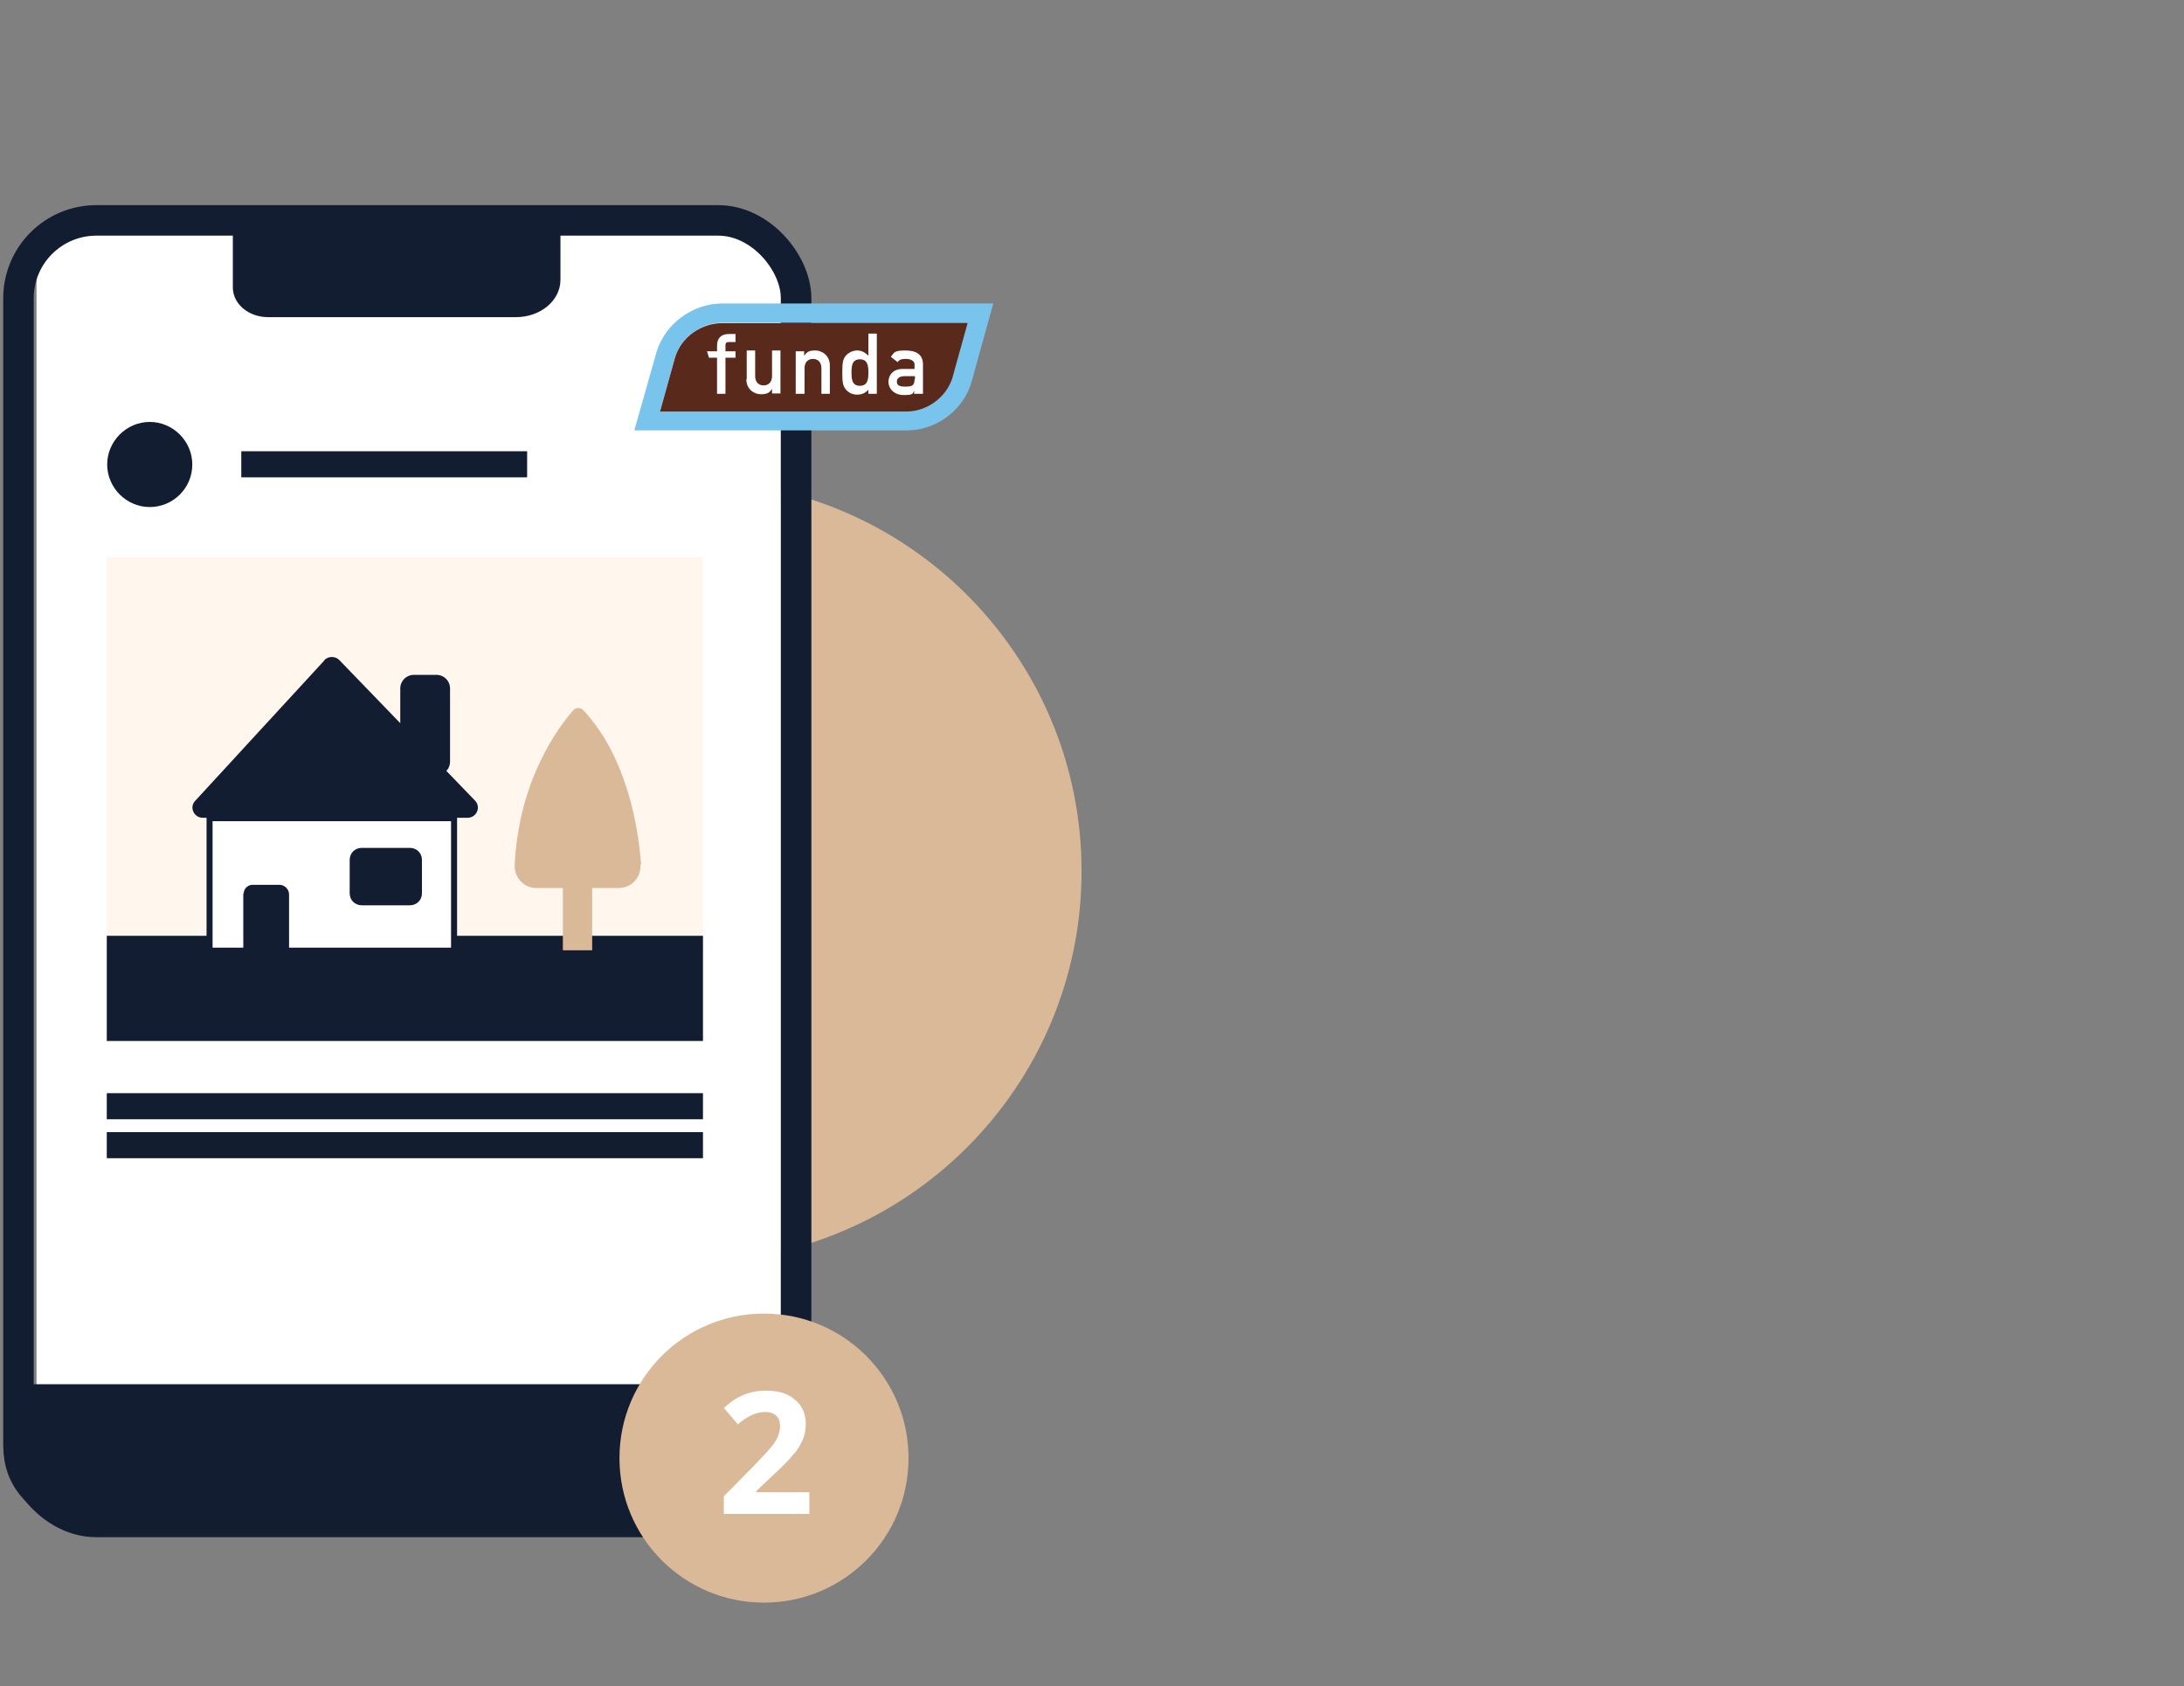 <?xml version="1.0" encoding="UTF-8"?>
<svg xmlns="http://www.w3.org/2000/svg" xmlns:xlink="http://www.w3.org/1999/xlink" id="Laag_1" version="1.1" viewBox="0 0 544 420">
  <rect x="0" y="0" width="544" height="420" fill="#808080" stroke="none"/>
  <defs>
    <style>
      .st0, .st1, .st2 {
        fill: none;
      }

      .st1 {
        stroke-width: 7.6px;
      }

      .st1, .st2 {
        stroke: #131d31;
        stroke-miterlimit: 10;
      }

      .st3 {
        fill: #59291c;
      }

      .st4 {
        isolation: isolate;
      }

      .st5 {
        clip-path: url(#clippath-1);
      }

      .st6 {
        clip-path: url(#clippath-3);
      }

      .st7 {
        clip-path: url(#clippath-4);
      }

      .st8 {
        clip-path: url(#clippath-2);
      }

      .st9 {
        fill: #fff;
      }

      .st2 {
        stroke-width: 1.5px;
      }

      .st10 {
        fill: #131d31;
      }

      .st11 {
        fill: #fff6ee;
      }

      .st12 {
        fill: #dab999;
      }

      .st13 {
        fill: #78c4ed;
      }

      .st14 {
        clip-path: url(#clippath);
      }
    </style>
    <clipPath id="clippath">
      <rect class="st0" x="-21.9" y="25.3" width="291.4" height="358.6"></rect>
    </clipPath>
    <clipPath id="clippath-1">
      <rect class="st0" x="-21.9" y="25.3" width="291.4" height="358.6"></rect>
    </clipPath>
    <clipPath id="clippath-2">
      <rect class="st0" x="-21.9" y="25.3" width="291.4" height="358.6"></rect>
    </clipPath>
    <clipPath id="clippath-3">
      <rect class="st0" x="-21.9" y="25.3" width="291.4" height="358.6"></rect>
    </clipPath>
    <clipPath id="clippath-4">
      <rect class="st0" x="-21.9" y="25.3" width="291.4" height="358.6"></rect>
    </clipPath>
  </defs>
  <g class="st14">
    <g>
      <path class="st12" d="M172.1,314.3c53.7,0,97.3-43.6,97.3-97.3s-43.6-97.3-97.3-97.3-97.3,43.6-97.3,97.3,43.6,97.3,97.3,97.3"></path>
      <path class="st9" d="M184.5,57.2H18c-4.9,0-8.9,4-8.9,8.9v278.8h185.4V67.2c0-5.5-4.5-10-10-10"></path>
    </g>
  </g>
  <rect class="st11" x="26.6" y="138.8" width="148.5" height="98"></rect>
  <rect class="st10" x="26.6" y="233.1" width="148.5" height="26.2"></rect>
  <g class="st5">
    <g>
      <rect class="st1" x="4.6" y="54.9" width="193.7" height="324.2" rx="19.4" ry="19.4"></rect>
      <path class="st10" d="M58,52.3v19.3c0,4.1,3.9,7.4,8.8,7.4h61.7c6.1,0,11.1-4.1,11.1-9.3v-17.4s-81.6,0-81.6,0Z"></path>
    </g>
  </g>
  <rect class="st9" x="52.2" y="203.8" width="60.9" height="33"></rect>
  <rect class="st2" x="52.2" y="203.8" width="60.9" height="33"></rect>
  <g class="st8">
    <g>
      <path class="st10" d="M80.8,164.5l-32.2,35c-1.5,1.6-.3,4.2,1.9,4.2h66c2.2,0,3.4-2.7,1.8-4.3l-33.8-35c-1-1-2.7-1-3.7,0"></path>
      <path class="st10" d="M60.6,222.5v14.3h11.4v-14c0-1.3-1.1-2.4-2.4-2.4h-6.7c-1.2,0-2.2,1-2.2,2.2"></path>
      <path class="st10" d="M102.1,225.5h-12c-1.7,0-3-1.3-3-3v-8.3c0-1.7,1.3-3,3-3h12c1.7,0,3,1.3,3,3v8.3c0,1.7-1.3,3-3,3"></path>
      <path class="st10" d="M103.1,168.1h5.6c1.9,0,3.4,1.5,3.4,3.4v18.2c0,1.9-1.5,3.4-3.4,3.4h-5.6c-1.9,0-3.4-1.5-3.4-3.4v-18.2c0-1.9,1.5-3.4,3.4-3.4"></path>
      <path class="st12" d="M159.7,215.4c-.7-9.1-3.4-26.7-14.4-38.5-.7-.7-1.9-.7-2.5,0-3.6,4.1-13.6,17.3-14.6,38.6-.1,3.1,2.3,5.7,5.4,5.7h6.6v15.5h7.3v-15.5h6.6c3.2,0,5.7-2.7,5.4-5.9"></path>
      <path class="st10" d="M47.9,115.7c0,5.9-4.8,10.6-10.6,10.6s-10.6-4.8-10.6-10.6,4.8-10.6,10.6-10.6,10.6,4.8,10.6,10.6"></path>
    </g>
  </g>
  <rect class="st10" x="26.6" y="272.3" width="148.5" height="6.5"></rect>
  <rect class="st10" x="60.1" y="112.4" width="71.2" height="6.5"></rect>
  <rect class="st10" x="26.6" y="282" width="148.5" height="6.5"></rect>
  <g class="st6">
    <path class="st10" d="M182.1,379.1H19.1c-10,0-18.2-8.1-18.2-18.2v-16.1h202.3v13.1c0,11.7-9.5,21.1-21.1,21.1"></path>
  </g>
  <g class="st7">
    <g>
      <path class="st13" d="M225.9,102.4h-61.5c.4-1.5,3.7-13.2,3.7-13.3,1.6-5.6,7.1-8.7,11.6-8.7h61.3c-1.1,4-3.7,13.3-3.7,13.3-1.6,5.4-6.8,8.6-11.4,8.6M226.1,107.2c6.4,0,13.7-4.4,15.9-12.1h0l5.4-19.5h-67.6c-6.7,0-14,4.5-16.3,12.2l-5.5,19.4h68.1Z"></path>
      <path class="st3" d="M237.3,93.8s2.6-9.3,3.7-13.3h-61.3c-4.6,0-10,3.1-11.6,8.7,0,0-3.3,11.8-3.7,13.3h61.5c4.6,0,9.8-3.2,11.4-8.6"></path>
      <path class="st9" d="M178.6,98.1h2.1v-9h2.5v-1.6h-2.5v-1.4c0-.7.2-.9.9-.9h1.6v-2h-1.7c-1.7,0-2.9.9-2.9,2.9v1.4h-2.5l.5,1.6h2v9h0Z"></path>
      <path class="st9" d="M185.9,94.5c0,2.4,1.9,3.7,3.6,3.7s2.1-.4,2.8-1.3h0v1.1h2.1v-10.7h-2.1v6.4c0,1.5-.9,2.3-2.1,2.3s-2.1-.8-2.1-2.3v-6.4h-2.1v7.1h0Z"></path>
      <path class="st9" d="M198.3,98.1h2.1v-6.4c0-1.5.9-2.3,2.1-2.3s2.1.8,2.1,2.3v6.4h2.1v-7.1c0-2.4-1.9-3.7-3.6-3.7s-2.1.4-2.8,1.3h0v-1.1h-2.1v10.7h0Z"></path>
      <path class="st9" d="M214.2,89.5c2,0,2.1,1.8,2.1,3.3s-.1,3.3-2.1,3.3-2.1-1.7-2.1-3.3.1-3.3,2.1-3.3M216.3,98.1h2.1v-15h-2.1v5.5c-.8-.8-1.7-1.3-2.8-1.3s-2.3.6-2.9,1.4c-.6.8-.8,1.5-.8,4.1s.2,3.3.8,4.1c.6.8,1.6,1.4,2.9,1.4s2.1-.5,2.8-1.2v1.1h0Z"></path>
      <path class="st9" d="M227.8,94.4c0,1.7-.6,1.9-2.4,1.9s-2-.6-2-1.3.6-1.3,1.9-1.3h2.6v.8h-.1ZM227.8,98.1h2.1v-7.3c0-2.6-1.8-3.5-4.4-3.5s-2.8.4-3.6,1.6l1.7,1.3c.4-.6.9-.8,2-.8s2.2.4,2.2,1.4v1.1h-3c-2.3,0-3.5,1.5-3.5,3.2s1.4,3.3,3.8,3.3,2.2-.3,2.6-1.1h0v.9h0Z"></path>
    </g>
  </g>
  <rect class="st0" width="544" height="420"></rect>
  <path class="st12" d="M190.3,399.2c19.9,0,36-16.1,36-36s-16.1-36-36-36-36,16.1-36,36,16.1,36,36,36"></path>
  <g class="st4">
    <g class="st4">
      <g class="st4">
        <g class="st4">
          <g class="st4">
            <path class="st9" d="M201.4,377.1h-21.1v-4.4l7.6-7.7c2.2-2.3,3.7-3.9,4.4-4.8.7-.9,1.2-1.7,1.5-2.5.3-.8.5-1.5.5-2.4,0-1.2-.3-2.1-1-2.7s-1.6-.9-2.7-.9-2.3.3-3.4.8c-1.1.5-2.3,1.3-3.4,2.3l-3.5-4.1c1.5-1.3,2.7-2.2,3.7-2.7,1-.5,2-.9,3.2-1.2,1.2-.3,2.5-.4,3.9-.4s3.6.3,5,1,2.6,1.7,3.4,2.9c.8,1.2,1.2,2.7,1.2,4.3s-.2,2.7-.7,3.9-1.2,2.5-2.3,3.7c-1,1.3-2.8,3.1-5.4,5.5l-3.9,3.7v.3h13.2v5.4Z"></path>
          </g>
        </g>
      </g>
    </g>
  </g>
</svg>
